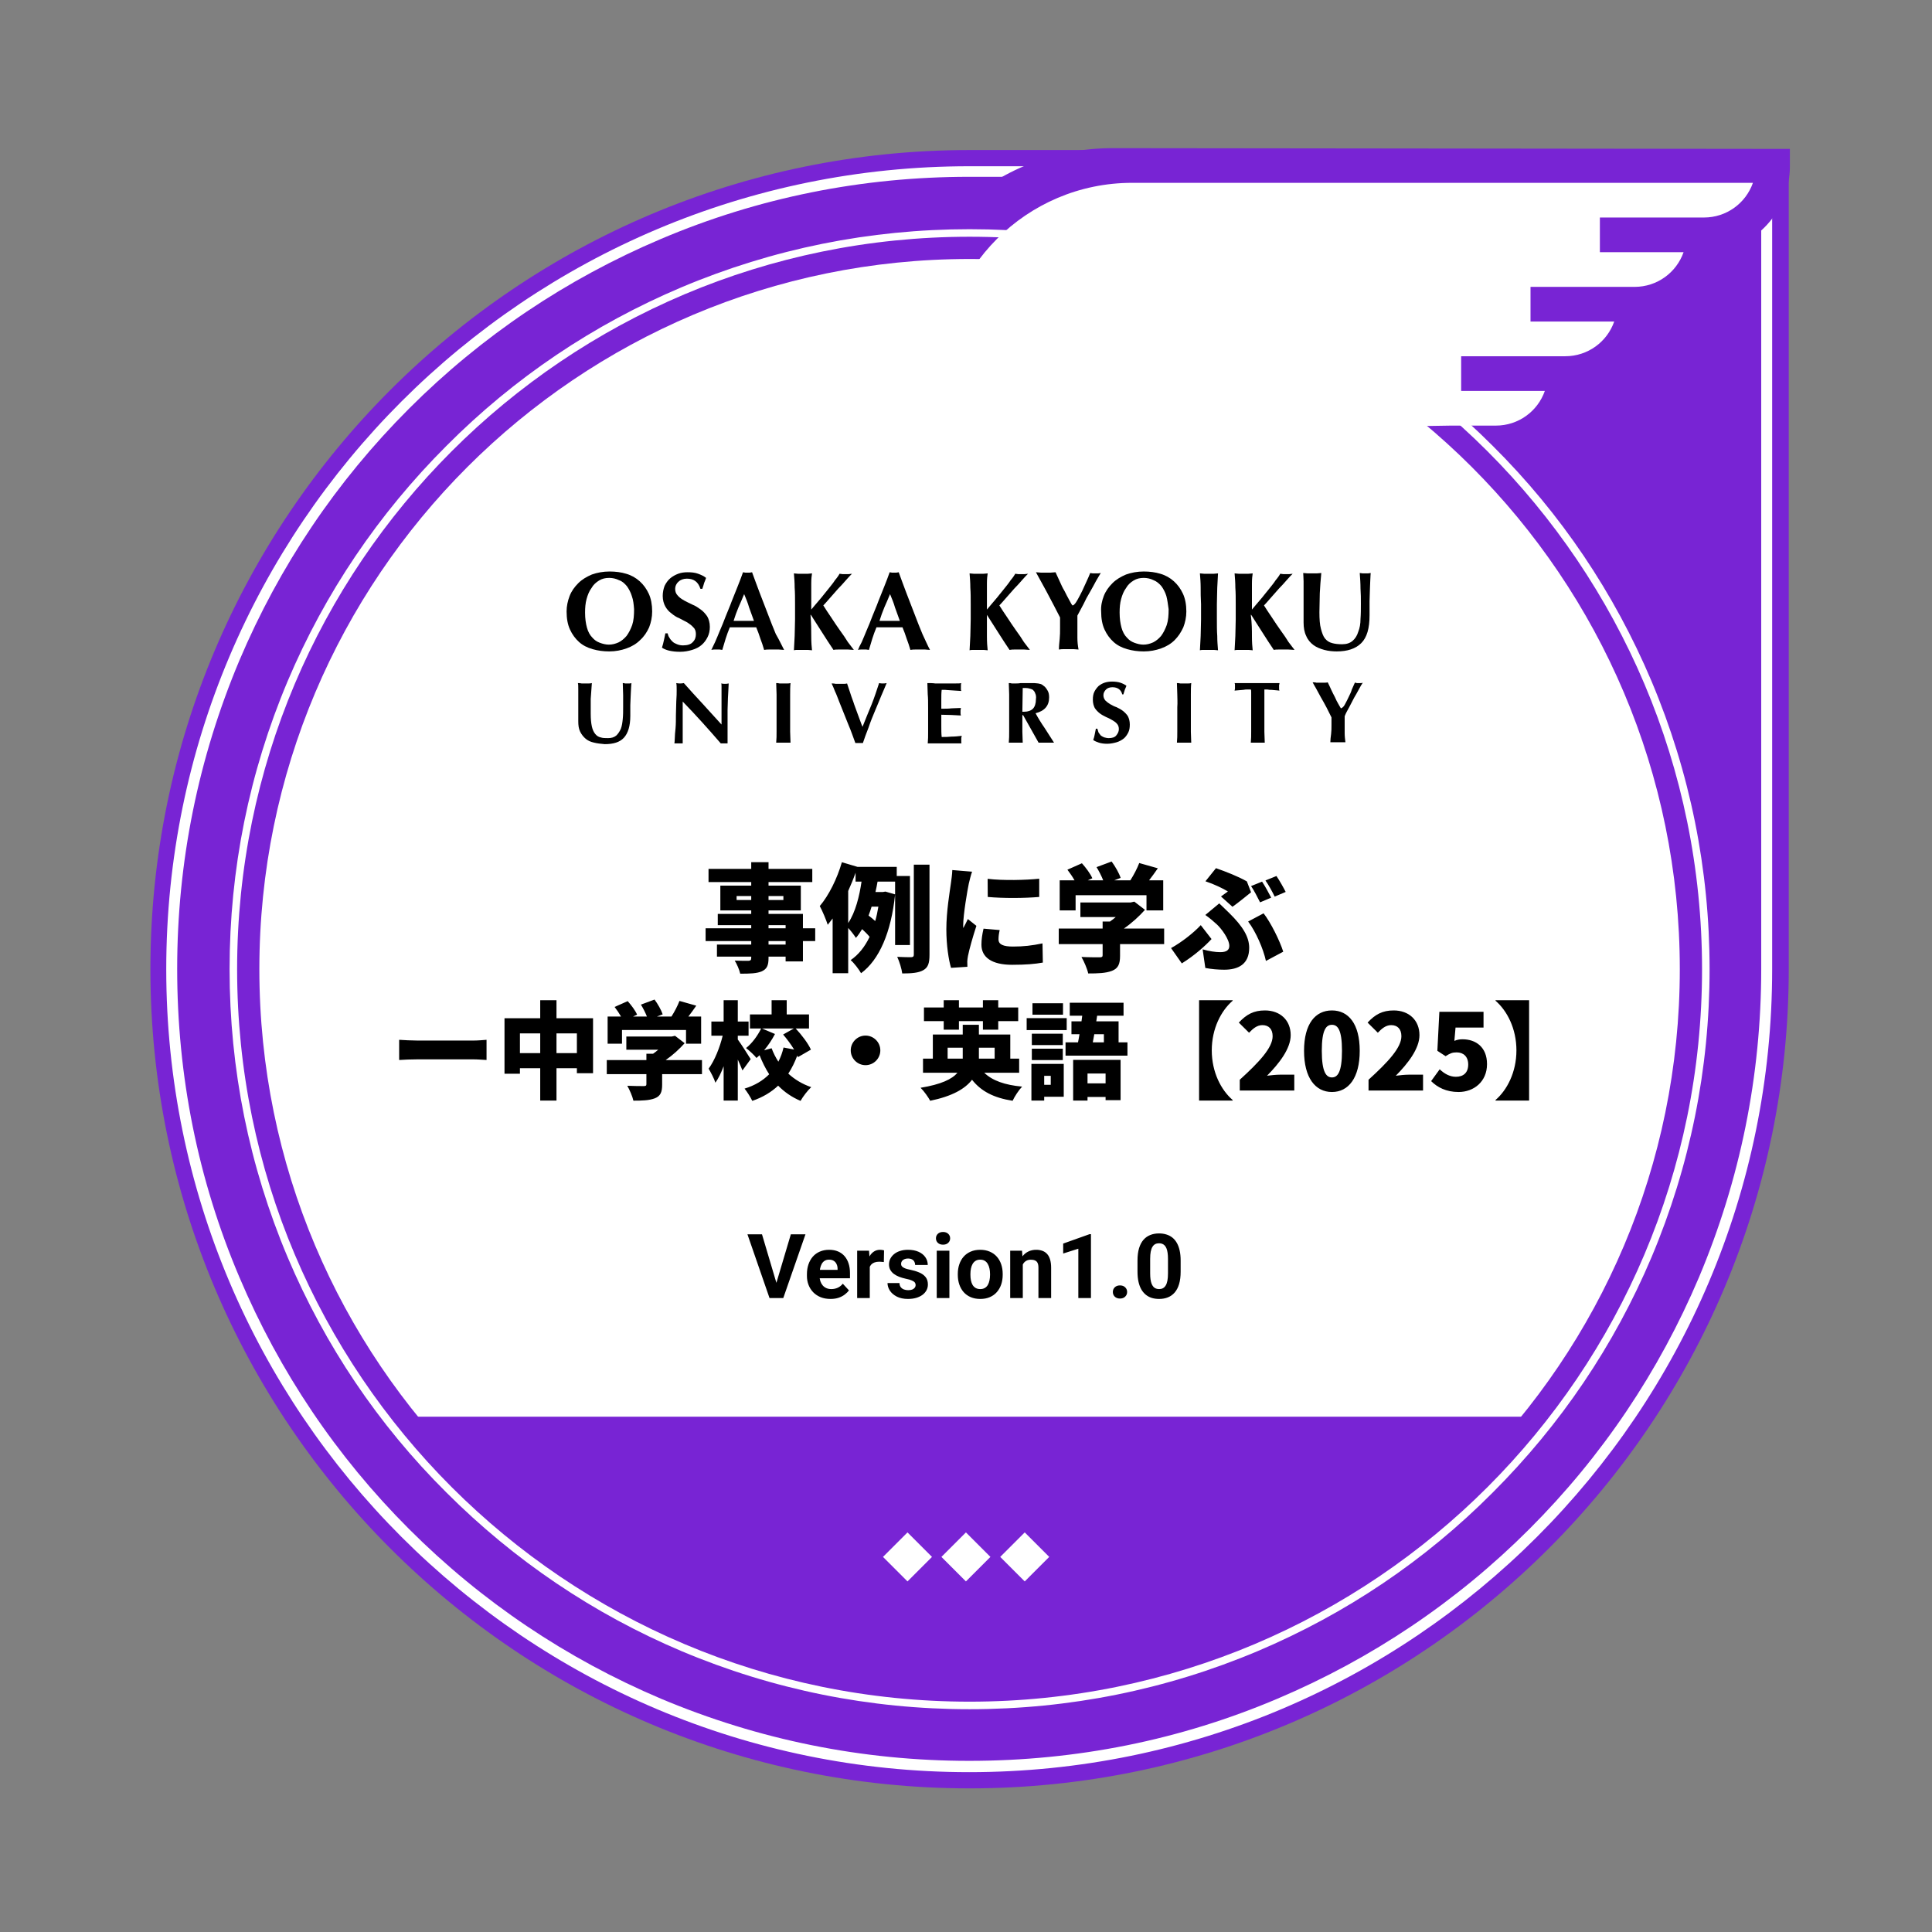 <svg width="512" height="512" viewBox="0 0 512 512" fill="none" xmlns="http://www.w3.org/2000/svg">
<rect x="0" y="0" width="512" height="512" fill="#808080" stroke="none"/>
<path d="M256.949 473.937C137.066 473.937 39.861 376.732 39.861 256.849C39.861 136.966 137.066 39.761 256.949 39.761H474.037V256.849C474.037 376.732 376.832 473.937 256.949 473.937Z" fill="#7824D4"/>
<path d="M466.744 46.954V256.749C466.744 285.122 461.15 312.595 450.26 338.469C439.671 363.445 424.585 385.923 405.304 405.204C386.023 424.485 363.545 439.571 338.569 450.16C312.695 461.15 285.221 466.644 256.849 466.644C228.477 466.644 201.004 461.05 175.129 450.16C150.153 439.571 127.675 424.485 108.394 405.204C89.113 385.923 74.028 363.445 63.438 338.469C52.449 312.595 46.954 285.122 46.954 256.749C46.954 228.377 52.549 200.904 63.438 175.029C74.028 150.053 89.113 127.575 108.394 108.294C127.675 89.013 150.153 73.928 175.129 63.338C201.004 52.349 228.477 46.854 256.849 46.854H466.744M469.641 44.057H256.849C139.364 44.057 44.057 139.364 44.057 256.849C44.057 374.334 139.364 469.641 256.849 469.641C374.334 469.641 469.641 374.334 469.641 256.849V44.057Z" fill="white"/>
<path d="M294.812 39.262C261.744 39.262 234.971 66.035 234.971 99.103V140.563H365.843C365.843 130.373 374.135 122.181 384.225 122.181H396.213C407.502 122.181 416.893 114.089 418.791 103.399C428.082 101.701 435.475 94.308 437.173 85.017C446.464 83.319 453.857 75.926 455.555 66.635C466.245 64.637 474.337 55.246 474.337 44.057V39.462L294.812 39.262Z" fill="#7824D4"/>
<path d="M451.559 57.644H423.986V66.835H446.164C444.266 72.23 439.171 76.026 433.177 76.026H405.604V85.217H427.782C425.884 90.612 420.789 94.408 414.795 94.408H387.222V103.599H409.4C407.502 108.994 402.407 112.79 396.413 112.79H384.425C377.331 112.79 254.252 115.487 249.356 119.883V99.103C249.356 71.231 272.034 48.453 300.007 48.453H464.546C462.648 53.847 457.553 57.644 451.559 57.644Z" fill="white"/>
<path d="M256.949 445.065C360.898 445.065 445.165 360.798 445.165 256.849C445.165 152.9 360.898 68.633 256.949 68.633C153 68.633 68.733 152.9 68.733 256.849C68.733 360.798 153 445.065 256.949 445.065Z" fill="white"/>
<path d="M256.949 62.739C364.144 62.739 451.06 149.654 451.06 256.849C451.06 364.044 364.144 450.96 256.949 450.96C149.754 450.96 62.839 364.044 62.839 256.849C62.839 149.654 149.754 62.739 256.949 62.739ZM256.949 60.741C230.475 60.741 204.8 65.936 180.624 76.126C157.246 86.016 136.267 100.102 118.284 118.185C100.302 136.167 86.116 157.147 76.226 180.524C66.035 204.7 60.841 230.375 60.841 256.849C60.841 283.323 66.035 308.998 76.226 333.175C86.116 356.552 100.202 377.531 118.284 395.514C136.267 413.496 157.246 427.682 180.624 437.573C204.8 447.763 230.475 452.958 256.949 452.958C283.423 452.958 309.098 447.763 333.275 437.573C356.652 427.682 377.631 413.596 395.614 395.514C413.596 377.531 427.782 356.552 437.673 333.175C447.863 308.998 453.058 283.323 453.058 256.849C453.058 230.375 447.863 204.7 437.673 180.524C427.782 157.147 413.696 136.167 395.614 118.185C377.631 100.202 356.652 86.016 333.275 76.126C309.098 65.936 283.423 60.741 256.949 60.741Z" fill="white"/>
<path d="M109.793 375.433C143.66 419.59 197.008 447.963 256.949 447.963C316.891 447.963 370.238 419.49 404.105 375.433H109.793Z" fill="#7824D4"/>
<path d="M356.552 186.418C356.852 185.819 357.151 185.319 357.451 184.62C357.751 184.02 358.05 183.421 358.25 182.722C358.55 182.122 358.75 181.523 359.049 180.923C359.249 180.923 359.349 180.923 359.549 181.023C359.749 181.023 359.948 181.023 360.048 181.023C360.248 181.023 360.448 181.023 360.548 181.023C360.748 181.023 360.948 181.023 361.147 180.923C360.848 181.323 360.548 181.922 360.148 182.622C359.749 183.321 359.349 184.12 358.85 184.919C358.45 185.719 357.95 186.618 357.551 187.417C357.051 188.316 356.652 189.015 356.352 189.815C356.352 190.214 356.352 190.514 356.352 190.914C356.352 191.313 356.352 191.713 356.352 192.012C356.352 192.812 356.352 193.611 356.352 194.31C356.352 195.109 356.452 195.909 356.552 196.708C356.252 196.708 355.952 196.708 355.553 196.708C355.253 196.708 354.953 196.708 354.554 196.708C354.154 196.708 353.954 196.708 353.555 196.708C353.255 196.708 352.855 196.708 352.556 196.708C352.556 196.009 352.656 195.309 352.756 194.51C352.855 193.711 352.855 193.012 352.855 192.312C352.855 191.913 352.855 191.613 352.855 191.213C352.855 190.814 352.855 190.514 352.855 190.114C352.456 189.315 352.056 188.516 351.557 187.517C351.057 186.618 350.558 185.619 350.058 184.82C349.559 183.92 349.159 183.121 348.759 182.422C348.36 181.723 348.06 181.223 347.86 180.823C348.26 180.823 348.56 180.823 348.859 180.923C349.159 180.923 349.559 180.923 349.858 180.923C350.258 180.923 350.558 180.923 350.857 180.923C351.157 180.923 351.557 180.923 351.856 180.823C352.156 181.423 352.456 182.022 352.756 182.722C353.055 183.421 353.455 184.12 353.755 184.72C354.054 185.419 354.354 186.018 354.654 186.518C354.953 187.017 355.153 187.417 355.353 187.717C355.952 187.517 356.252 187.017 356.552 186.418Z" fill="black"/>
<path d="M331.576 183.521C331.576 183.121 331.576 182.921 331.476 182.722C331.276 182.722 330.977 182.722 330.577 182.722C330.277 182.722 329.878 182.722 329.478 182.821C329.079 182.821 328.679 182.921 328.279 182.921C327.88 182.921 327.48 183.021 327.18 183.021C327.18 182.821 327.28 182.722 327.28 182.522C327.28 182.322 327.28 182.222 327.28 182.022C327.28 181.822 327.28 181.723 327.28 181.523C327.28 181.323 327.28 181.223 327.18 181.023C327.68 181.023 328.179 181.023 328.579 181.023C328.979 181.023 329.478 181.023 329.878 181.023C330.277 181.023 330.777 181.023 331.276 181.023C331.776 181.023 332.375 181.023 333.175 181.023C333.874 181.023 334.473 181.023 335.073 181.023C335.572 181.023 336.072 181.023 336.471 181.023C336.871 181.023 337.371 181.023 337.77 181.023C338.17 181.023 338.669 181.023 339.069 181.023C339.069 181.223 339.069 181.323 338.969 181.523C338.969 181.723 338.969 181.822 338.969 182.022C338.969 182.222 338.969 182.322 338.969 182.522C338.969 182.722 338.969 182.821 339.069 183.021C338.769 183.021 338.469 182.921 338.07 182.921C337.67 182.921 337.271 182.821 336.971 182.821C336.571 182.821 336.272 182.821 335.872 182.722C335.572 182.722 335.273 182.722 335.073 182.722C335.073 182.821 335.073 182.921 335.073 183.021C335.073 183.121 335.073 183.321 335.073 183.521C335.073 184.72 335.073 184.72 335.073 184.72C335.073 190.514 335.073 190.514 335.073 190.514C335.073 191.813 335.073 192.912 335.073 193.911C335.073 194.91 335.173 195.909 335.173 196.808C334.873 196.808 334.673 196.808 334.373 196.808C334.074 196.808 333.674 196.808 333.374 196.808C333.075 196.808 332.675 196.808 332.375 196.808C332.076 196.808 331.776 196.808 331.476 196.808C331.576 195.809 331.576 194.91 331.576 193.911C331.576 192.912 331.576 191.813 331.576 190.514C331.576 184.72 331.576 184.72 331.576 184.72C331.576 184.32 331.576 183.92 331.576 183.521Z" fill="black"/>
<path d="M311.995 184.02C311.995 183.021 311.895 182.022 311.895 181.023C312.195 181.023 312.395 181.023 312.795 181.123C313.094 181.123 313.394 181.123 313.794 181.123C314.193 181.123 314.493 181.123 314.793 181.123C315.092 181.123 315.392 181.123 315.692 181.023C315.592 182.022 315.592 183.021 315.592 184.02C315.592 185.019 315.592 186.118 315.592 187.417C315.592 190.514 315.592 190.514 315.592 190.514C315.592 191.813 315.592 192.912 315.592 193.911C315.592 194.91 315.692 195.909 315.692 196.808C315.392 196.808 315.192 196.808 314.793 196.808C314.493 196.808 314.093 196.808 313.794 196.808C313.494 196.808 313.094 196.808 312.795 196.808C312.495 196.808 312.195 196.808 311.895 196.808C311.995 195.809 311.995 194.91 311.995 193.911C311.995 192.912 311.995 191.813 311.995 190.514C311.995 187.417 311.995 187.417 311.995 187.417C312.095 186.118 311.995 185.019 311.995 184.02Z" fill="black"/>
<path d="M294.812 182.122C294.113 182.122 293.513 182.322 293.114 182.722C292.714 183.121 292.414 183.621 292.414 184.22C292.414 184.82 292.614 185.219 292.914 185.619C293.314 186.018 293.713 186.318 294.213 186.618C294.712 186.917 295.312 187.217 295.911 187.417C296.51 187.717 297.11 188.016 297.609 188.416C298.109 188.816 298.608 189.315 298.908 189.815C299.208 190.414 299.408 191.113 299.408 192.012C299.408 192.812 299.308 193.511 299.008 194.11C298.708 194.71 298.309 195.309 297.809 195.709C297.31 196.108 296.61 196.508 295.911 196.708C295.212 196.908 294.313 197.108 293.413 197.108C292.614 197.108 291.815 197.008 291.216 196.808C290.616 196.608 290.117 196.408 289.717 196.108C289.917 195.609 290.017 195.109 290.117 194.61C290.217 194.11 290.317 193.711 290.416 193.111C290.816 193.111 290.816 193.111 290.816 193.111C290.916 193.411 291.016 193.811 291.116 194.11C291.316 194.41 291.515 194.61 291.715 194.91C292.015 195.109 292.315 195.309 292.614 195.409C293.014 195.509 293.413 195.609 293.813 195.609C294.712 195.609 295.412 195.409 295.811 194.91C296.211 194.41 296.51 193.911 296.51 193.211C296.51 192.612 296.311 192.112 296.011 191.813C295.711 191.413 295.212 191.113 294.712 190.814C294.213 190.514 293.613 190.214 293.114 190.014C292.514 189.715 291.915 189.415 291.415 189.015C290.916 188.616 290.516 188.216 290.117 187.617C289.817 187.017 289.617 186.318 289.617 185.419C289.617 184.62 289.717 183.92 290.017 183.321C290.316 182.722 290.716 182.222 291.116 181.822C291.615 181.423 292.115 181.123 292.714 180.923C293.314 180.724 294.013 180.624 294.712 180.624C295.511 180.624 296.311 180.724 296.91 180.923C297.509 181.123 298.109 181.423 298.508 181.723C298.409 182.122 298.209 182.422 298.109 182.722C298.009 183.021 297.909 183.421 297.709 184.02C297.41 184.02 297.41 184.02 297.41 184.02C297.11 182.821 296.211 182.122 294.812 182.122Z" fill="black"/>
<path d="M270.935 189.615C270.935 190.514 270.935 190.514 270.935 190.514C270.935 191.813 270.935 192.912 270.935 193.911C270.935 194.91 271.035 195.909 271.035 196.808C270.736 196.808 270.536 196.808 270.136 196.808C269.836 196.808 269.537 196.808 269.137 196.808C268.738 196.808 268.438 196.808 268.138 196.808C267.838 196.808 267.539 196.808 267.339 196.808C267.439 195.809 267.439 194.91 267.439 193.911C267.439 192.912 267.439 191.813 267.439 190.514C267.439 187.417 267.439 187.417 267.439 187.417C267.439 186.118 267.439 185.019 267.439 184.02C267.439 183.021 267.339 182.022 267.339 181.023C267.639 181.023 267.838 181.023 268.138 181.123C268.438 181.123 268.837 181.123 269.137 181.123C269.537 181.123 270.036 181.123 270.536 181.023C271.035 181.023 271.735 181.023 272.534 181.023C273.133 181.023 273.633 181.023 274.032 181.023C274.432 181.023 274.832 181.123 275.131 181.123C275.431 181.223 275.731 181.223 275.931 181.323C276.13 181.423 276.33 181.523 276.53 181.723C277.029 182.022 277.329 182.522 277.629 183.021C277.929 183.521 278.028 184.12 278.028 184.82C278.028 185.918 277.729 186.818 277.129 187.517C276.53 188.216 275.631 188.716 274.432 189.015C275.131 190.314 275.931 191.613 276.83 192.912C277.629 194.21 278.528 195.509 279.327 196.808C278.928 196.808 278.628 196.808 278.328 196.808C278.028 196.808 277.629 196.808 277.329 196.808C276.93 196.808 276.63 196.808 276.23 196.808C275.931 196.808 275.531 196.808 275.231 196.808C271.135 189.515 271.135 189.515 271.135 189.515H270.935V189.615ZM274.332 183.721C274.232 183.321 273.932 183.021 273.733 182.821C273.433 182.622 273.033 182.522 272.634 182.422C272.234 182.322 271.635 182.322 271.035 182.322C271.035 184.42 270.935 186.518 270.935 188.616C271.035 188.616 271.135 188.616 271.235 188.616C271.335 188.616 271.435 188.616 271.435 188.616C272.434 188.616 273.233 188.316 273.733 187.817C274.232 187.317 274.532 186.418 274.532 185.319C274.632 184.62 274.532 184.12 274.332 183.721Z" fill="black"/>
<path d="M245.86 184.02C245.86 183.021 245.76 182.022 245.76 181.023C246.459 181.023 247.159 181.023 247.858 181.123C248.557 181.123 249.257 181.123 249.956 181.123C251.055 181.123 252.054 181.123 252.953 181.123C253.852 181.123 254.452 181.123 254.751 181.023C254.651 181.223 254.651 181.623 254.651 182.022C254.651 182.222 254.651 182.422 254.651 182.622C254.651 182.722 254.651 182.921 254.751 183.121C254.352 183.121 253.852 183.021 253.253 183.021C252.753 183.021 252.254 182.921 251.754 182.921C251.255 182.921 250.755 182.821 250.455 182.821C250.056 182.821 249.756 182.821 249.556 182.821C249.456 183.621 249.456 184.52 249.456 185.319C249.456 186.118 249.456 187.017 249.456 187.817C250.455 187.817 251.355 187.817 252.154 187.717C252.953 187.717 253.752 187.617 254.651 187.617C254.651 187.916 254.551 188.116 254.551 188.216C254.551 188.316 254.551 188.516 254.551 188.616C254.551 188.716 254.551 188.916 254.551 189.015C254.551 189.115 254.551 189.315 254.651 189.615C252.953 189.515 251.155 189.415 249.456 189.415C249.456 189.915 249.456 190.414 249.456 190.914C249.456 191.413 249.456 191.913 249.456 192.412C249.456 193.411 249.456 194.41 249.556 195.309C250.455 195.309 251.255 195.309 252.154 195.209C253.053 195.209 253.952 195.109 254.851 195.01C254.851 195.209 254.851 195.309 254.751 195.509C254.751 195.609 254.751 195.809 254.751 196.108C254.751 196.308 254.751 196.508 254.751 196.708C254.751 196.808 254.751 197.008 254.851 197.008C254.452 197.008 253.952 197.008 253.353 197.008C252.753 197.008 251.954 197.008 250.855 197.008C249.956 197.008 249.157 197.008 248.557 197.008C247.958 197.008 247.558 197.008 247.159 197.008C246.859 197.008 246.559 197.008 246.359 197.008C246.16 197.008 246.06 197.008 245.86 197.008C245.96 196.009 245.96 195.109 245.96 194.11C245.96 193.111 245.96 192.012 245.96 190.714C245.96 187.617 245.96 187.617 245.96 187.617C245.96 186.118 245.96 185.019 245.86 184.02Z" fill="black"/>
<path d="M230.974 186.718C231.774 184.72 232.373 182.821 232.972 181.023C233.372 181.123 233.672 181.123 233.972 181.123C234.271 181.123 234.571 181.123 234.971 181.023C234.571 181.922 234.171 183.021 233.572 184.32C233.072 185.619 232.473 186.917 231.874 188.416C231.274 189.815 230.675 191.313 230.175 192.812C229.576 194.31 229.076 195.709 228.677 196.908C228.377 196.908 228.077 196.908 227.678 196.908C227.278 196.908 226.978 196.908 226.679 196.908C226.479 196.308 226.179 195.509 225.879 194.71C225.58 193.811 225.18 192.912 224.78 191.913C224.381 190.914 223.981 189.915 223.582 188.916C223.182 187.917 222.782 186.917 222.383 185.918C221.983 184.919 221.684 184.02 221.284 183.221C220.984 182.422 220.685 181.723 220.385 181.123C220.784 181.123 221.084 181.123 221.484 181.223C221.783 181.223 222.183 181.223 222.483 181.223C222.782 181.223 223.182 181.223 223.482 181.223C223.781 181.223 224.181 181.223 224.481 181.123C224.78 182.022 225.08 182.921 225.38 183.82C225.68 184.82 226.079 185.719 226.379 186.718C226.779 187.717 227.078 188.716 227.478 189.715C227.877 190.714 228.177 191.713 228.577 192.612C229.376 190.614 230.175 188.616 230.974 186.718Z" fill="black"/>
<path d="M205.799 184.02C205.799 183.021 205.699 182.022 205.699 181.023C205.999 181.023 206.199 181.023 206.598 181.123C206.898 181.123 207.198 181.123 207.597 181.123C207.997 181.123 208.297 181.123 208.596 181.123C208.896 181.123 209.196 181.123 209.495 181.023C209.396 182.022 209.396 183.021 209.396 184.02C209.396 185.019 209.396 186.118 209.396 187.417C209.396 190.514 209.396 190.514 209.396 190.514C209.396 191.813 209.396 192.912 209.396 193.911C209.396 194.91 209.495 195.909 209.495 196.808C209.196 196.808 208.996 196.808 208.596 196.808C208.197 196.808 207.997 196.808 207.597 196.808C207.198 196.808 206.898 196.808 206.598 196.808C206.299 196.808 205.999 196.808 205.699 196.808C205.799 195.809 205.799 194.91 205.799 193.911C205.799 192.912 205.799 191.813 205.799 190.514C205.799 187.417 205.799 187.417 205.799 187.417C205.799 186.118 205.799 185.019 205.799 184.02Z" fill="black"/>
<path d="M179.325 182.921C179.325 182.222 179.325 181.523 179.225 181.023C179.625 181.123 180.024 181.123 180.224 181.123C180.424 181.123 180.823 181.123 181.223 181.023C182.921 182.921 184.52 184.72 186.218 186.518C187.817 188.316 189.515 190.114 191.213 192.012C191.213 190.014 191.213 190.014 191.213 190.014C191.213 187.817 191.213 187.817 191.213 187.817C191.213 187.017 191.213 186.318 191.213 185.619C191.213 184.919 191.213 184.22 191.213 183.621C191.213 183.021 191.213 182.522 191.213 182.022C191.213 181.523 191.213 181.223 191.113 181.123C191.513 181.223 191.913 181.223 192.112 181.223C192.412 181.223 192.712 181.223 193.111 181.123C193.012 182.522 193.012 183.821 192.912 184.919C192.912 186.018 192.812 187.117 192.812 188.116C192.812 189.115 192.812 190.114 192.812 191.113C192.812 192.112 192.812 193.111 192.812 194.21C192.812 197.008 192.812 197.008 192.812 197.008C192.512 197.008 192.212 197.008 191.913 197.008C191.613 197.008 191.313 197.008 191.013 197.008C187.817 193.311 184.52 189.615 180.923 185.918C180.923 186.418 180.923 186.818 180.923 187.217C180.923 187.617 180.923 188.116 180.923 188.616C180.923 191.313 180.923 191.313 180.923 191.313C180.923 192.212 180.923 193.012 180.923 193.611C180.923 194.21 180.923 194.81 180.923 195.209C180.923 195.709 180.923 196.009 180.923 196.308C180.923 196.608 180.923 196.808 180.923 197.008C180.724 197.008 180.524 197.008 180.324 197.008C180.124 197.008 179.924 197.008 179.824 197.008C179.525 197.008 179.125 197.008 178.725 197.008C178.725 196.908 178.825 196.408 178.825 195.709C178.825 195.01 178.925 194.011 179.025 193.012C179.125 191.913 179.125 190.714 179.125 189.515C179.125 188.216 179.225 187.017 179.225 185.819C179.325 184.52 179.325 183.621 179.325 182.921Z" fill="black"/>
<path d="M157.446 196.808C156.547 196.608 155.848 196.308 155.248 195.809C154.649 195.309 154.149 194.71 153.75 193.911C153.35 193.111 153.25 192.212 153.25 191.113C153.25 190.514 153.25 189.915 153.25 189.515C153.25 189.015 153.25 188.616 153.25 188.116C153.25 187.717 153.25 187.317 153.25 186.917C153.25 186.518 153.25 186.118 153.25 185.719C153.25 184.52 153.25 183.421 153.25 182.722C153.25 181.922 153.25 181.423 153.15 181.023C153.45 181.023 153.75 181.023 154.149 181.123C154.449 181.123 154.749 181.123 155.049 181.123C155.348 181.123 155.648 181.123 155.948 181.123C156.247 181.123 156.547 181.123 156.847 181.023C156.747 182.522 156.647 183.92 156.547 185.219C156.547 186.518 156.547 187.817 156.547 189.115C156.547 190.514 156.647 191.613 156.847 192.512C157.047 193.411 157.346 194.011 157.746 194.51C158.146 195.01 158.645 195.309 159.145 195.409C159.744 195.609 160.343 195.609 161.143 195.609C162.042 195.609 162.741 195.409 163.34 194.91C163.84 194.41 164.24 193.811 164.539 193.111C164.839 192.312 164.939 191.513 165.039 190.514C165.139 189.515 165.139 188.516 165.139 187.417C165.139 186.318 165.139 185.319 165.139 184.22C165.139 183.121 165.039 182.122 165.039 181.023C165.239 181.023 165.438 181.023 165.638 181.123C165.838 181.123 166.038 181.123 166.138 181.123C166.338 181.123 166.537 181.123 166.737 181.123C166.937 181.123 167.137 181.123 167.337 181.023C167.337 181.323 167.237 181.822 167.237 182.422C167.237 183.021 167.137 183.621 167.137 184.42C167.137 185.219 167.037 186.018 167.037 186.917C167.037 187.817 167.037 188.716 167.037 189.715C167.037 192.412 166.437 194.31 165.339 195.509C164.24 196.708 162.541 197.207 160.244 197.207C159.145 197.108 158.245 197.008 157.446 196.808Z" fill="black"/>
<path d="M350.957 172.232C349.858 171.932 348.859 171.532 348.06 170.933C347.261 170.334 346.562 169.534 346.162 168.535C345.662 167.536 345.463 166.338 345.463 164.939C345.463 164.14 345.463 163.44 345.463 162.841C345.463 162.242 345.463 161.642 345.463 161.143C345.463 160.643 345.463 160.044 345.463 159.544C345.463 159.045 345.463 158.545 345.463 157.946C345.463 156.347 345.463 155.049 345.463 154.05C345.463 153.051 345.363 152.351 345.363 151.852C345.762 151.852 346.162 151.952 346.562 151.952C346.961 151.952 347.361 151.952 347.76 151.952C348.16 151.952 348.56 151.952 348.959 151.952C349.359 151.952 349.758 151.852 350.158 151.852C349.958 153.75 349.858 155.548 349.758 157.246C349.758 158.845 349.659 160.543 349.659 162.242C349.659 164.04 349.758 165.538 350.058 166.637C350.358 167.736 350.658 168.635 351.157 169.235C351.657 169.834 352.256 170.234 353.055 170.434C353.755 170.633 354.654 170.733 355.653 170.733C356.852 170.733 357.751 170.434 358.45 169.834C359.149 169.235 359.649 168.436 359.948 167.436C360.348 166.437 360.548 165.339 360.548 164.04C360.648 162.741 360.648 161.442 360.648 160.044C360.648 158.645 360.648 157.346 360.548 155.948C360.548 154.549 360.448 153.25 360.348 151.852C360.648 151.852 360.848 151.952 361.147 151.952C361.447 151.952 361.647 151.952 361.847 151.952C362.146 151.952 362.346 151.952 362.546 151.952C362.746 151.952 363.045 151.852 363.245 151.852C363.245 152.251 363.145 152.851 363.145 153.65C363.145 154.349 363.045 155.248 363.045 156.148C363.045 157.147 362.946 158.146 362.946 159.344C362.946 160.543 362.946 161.742 362.946 163.041C362.946 166.537 362.246 168.935 360.748 170.434C359.249 171.932 357.051 172.631 354.254 172.631C353.255 172.631 352.056 172.531 350.957 172.232Z" fill="black"/>
<path d="M331.776 168.635C331.776 170.234 331.876 171.433 331.976 172.332C331.676 172.332 331.276 172.232 330.877 172.232C330.477 172.232 330.078 172.232 329.578 172.232C329.079 172.232 328.679 172.232 328.279 172.232C327.88 172.232 327.48 172.232 327.18 172.332C327.28 171.133 327.28 169.834 327.38 168.535C327.38 167.237 327.48 165.838 327.48 164.14C327.48 160.144 327.48 160.144 327.48 160.144C327.48 158.545 327.48 157.047 327.38 155.748C327.38 154.449 327.28 153.15 327.18 151.952C327.48 151.952 327.88 152.052 328.279 152.052C328.679 152.052 329.079 152.052 329.578 152.052C330.078 152.052 330.477 152.052 330.877 152.052C331.276 152.052 331.676 151.952 331.976 151.952C331.876 152.551 331.776 153.45 331.776 154.649C331.776 155.848 331.776 157.147 331.776 158.645C331.776 161.542 331.776 161.542 331.776 161.542C332.475 160.743 333.175 159.844 333.974 158.945C334.773 158.046 335.472 157.047 336.172 156.247C336.871 155.348 337.57 154.549 338.07 153.75C338.669 153.051 339.069 152.451 339.269 152.052C339.568 152.052 339.868 152.151 340.068 152.151C340.368 152.151 340.667 152.151 340.867 152.151C341.067 152.151 341.367 152.151 341.666 152.151C341.966 152.151 342.266 152.052 342.565 152.052C342.266 152.351 341.666 152.951 341.067 153.65C340.368 154.449 339.668 155.248 338.869 156.048C338.07 156.947 337.371 157.746 336.671 158.545C335.972 159.344 335.372 160.044 334.973 160.443C335.572 161.442 336.272 162.441 337.071 163.64C337.87 164.839 338.569 165.938 339.369 167.037C340.168 168.136 340.867 169.135 341.467 170.134C342.166 171.033 342.665 171.732 343.065 172.232C342.466 172.232 341.966 172.132 341.467 172.132C340.967 172.132 340.567 172.132 340.168 172.132C339.768 172.132 339.269 172.132 338.869 172.132C338.469 172.132 337.97 172.132 337.57 172.232C336.571 170.733 335.572 169.235 334.573 167.636C333.574 166.038 332.575 164.539 331.576 162.941C331.476 162.941 331.476 162.941 331.476 162.941C331.776 165.239 331.776 167.037 331.776 168.635Z" fill="black"/>
<path d="M318.189 155.748C318.189 154.449 318.089 153.15 317.989 151.952C318.389 151.952 318.689 152.052 319.088 152.052C319.488 152.052 319.888 152.052 320.387 152.052C320.887 152.052 321.286 152.052 321.686 152.052C322.085 152.052 322.485 151.952 322.785 151.952C322.685 153.25 322.685 154.549 322.585 155.748C322.585 157.047 322.485 158.445 322.485 160.144C322.485 164.14 322.485 164.14 322.485 164.14C322.485 165.738 322.485 167.237 322.585 168.535C322.585 169.834 322.685 171.033 322.785 172.332C322.485 172.332 322.085 172.232 321.686 172.232C321.286 172.232 320.887 172.232 320.387 172.232C319.888 172.232 319.388 172.232 319.088 172.232C318.689 172.232 318.289 172.232 317.989 172.332C318.089 171.133 318.089 169.834 318.189 168.535C318.189 167.237 318.289 165.838 318.289 164.14C318.289 160.144 318.289 160.144 318.289 160.144C318.189 158.445 318.189 156.947 318.189 155.748Z" fill="black"/>
<path d="M292.514 157.946C293.014 156.647 293.813 155.548 294.812 154.549C295.811 153.55 297.01 152.851 298.409 152.251C299.807 151.752 301.406 151.452 303.104 151.452C304.702 151.452 306.201 151.652 307.5 152.052C308.898 152.451 310.097 153.15 311.096 154.05C312.095 154.949 312.894 156.048 313.494 157.346C314.093 158.645 314.393 160.244 314.393 162.042C314.393 163.54 314.093 164.939 313.594 166.238C312.994 167.536 312.295 168.635 311.296 169.634C310.297 170.633 309.098 171.333 307.699 171.832C306.301 172.332 304.802 172.631 303.104 172.631C301.506 172.631 300.107 172.432 298.708 172.032C297.31 171.632 296.111 171.033 295.112 170.134C294.113 169.235 293.314 168.136 292.714 166.837C292.115 165.538 291.815 163.94 291.815 162.042C291.715 160.643 292.015 159.244 292.514 157.946ZM309.098 157.946C308.798 156.947 308.299 156.048 307.799 155.348C307.2 154.649 306.501 154.05 305.701 153.75C304.902 153.35 304.003 153.15 303.104 153.15C302.105 153.15 301.206 153.35 300.407 153.85C299.607 154.349 298.908 154.949 298.409 155.848C297.809 156.647 297.41 157.646 297.11 158.745C296.81 159.844 296.71 161.043 296.71 162.341C296.71 163.94 296.91 165.239 297.21 166.338C297.509 167.436 298.009 168.336 298.608 168.935C299.208 169.634 299.807 170.034 300.606 170.334C301.406 170.633 302.205 170.833 303.004 170.833C303.903 170.833 304.702 170.633 305.602 170.234C306.401 169.834 307.1 169.235 307.699 168.535C308.299 167.736 308.798 166.737 309.198 165.638C309.598 164.439 309.698 163.041 309.698 161.442C309.498 160.144 309.398 159.045 309.098 157.946Z" fill="black"/>
<path d="M285.621 158.845C286.021 158.146 286.42 157.346 286.82 156.547C287.22 155.748 287.519 154.949 287.919 154.149C288.318 153.35 288.618 152.551 288.918 151.852C289.118 151.852 289.317 151.952 289.617 151.952C289.817 151.952 290.117 151.952 290.316 151.952C290.516 151.952 290.816 151.952 291.016 151.952C291.216 151.952 291.515 151.852 291.715 151.852C291.415 152.351 290.916 153.15 290.416 154.05C289.917 154.949 289.417 155.948 288.818 156.947C288.219 157.946 287.619 159.045 287.12 160.144C286.52 161.243 286.021 162.242 285.521 163.141C285.521 163.64 285.521 164.14 285.521 164.539C285.521 165.039 285.521 165.538 285.521 166.038C285.521 167.037 285.521 168.036 285.521 169.035C285.521 170.034 285.621 171.033 285.821 172.132C285.421 172.132 285.022 172.032 284.522 172.032C284.123 172.032 283.723 172.032 283.223 172.032C282.824 172.032 282.424 172.032 281.925 172.032C281.525 172.032 281.125 172.032 280.626 172.132C280.626 171.233 280.726 170.334 280.826 169.335C280.926 168.336 280.926 167.436 280.926 166.437C280.926 165.938 280.926 165.538 280.926 165.039C280.926 164.539 280.926 164.14 280.926 163.64C280.426 162.641 279.827 161.542 279.227 160.343C278.628 159.145 277.929 157.946 277.329 156.747C276.73 155.648 276.13 154.549 275.631 153.65C275.131 152.751 274.732 152.052 274.532 151.652C275.031 151.652 275.431 151.752 275.831 151.752C276.23 151.752 276.73 151.752 277.129 151.752C277.629 151.752 278.029 151.752 278.428 151.752C278.828 151.752 279.327 151.652 279.727 151.652C280.027 152.351 280.426 153.15 280.826 154.05C281.225 154.949 281.625 155.848 282.124 156.647C282.524 157.446 282.924 158.245 283.323 158.945C283.723 159.644 283.923 160.144 284.222 160.443C284.322 160.443 284.322 160.443 284.322 160.443C284.822 160.244 285.221 159.544 285.621 158.845Z" fill="black"/>
<path d="M261.545 168.635C261.545 170.234 261.644 171.433 261.744 172.332C261.445 172.332 261.045 172.232 260.645 172.232C260.246 172.232 259.846 172.232 259.347 172.232C258.847 172.232 258.448 172.232 258.048 172.232C257.648 172.232 257.249 172.232 256.949 172.332C257.049 171.133 257.049 169.834 257.149 168.535C257.149 167.237 257.249 165.838 257.249 164.14C257.249 160.144 257.249 160.144 257.249 160.144C257.249 158.545 257.249 157.047 257.149 155.748C257.149 154.449 257.049 153.15 256.949 151.952C257.249 151.952 257.648 152.052 258.048 152.052C258.448 152.052 258.847 152.052 259.347 152.052C259.846 152.052 260.246 152.052 260.645 152.052C261.045 152.052 261.445 151.952 261.744 151.952C261.644 152.551 261.545 153.45 261.545 154.649C261.545 155.848 261.545 157.147 261.545 158.645C261.545 161.542 261.545 161.542 261.545 161.542C262.244 160.743 262.943 159.844 263.742 158.945C264.542 158.046 265.241 157.047 265.94 156.247C266.64 155.348 267.339 154.549 267.838 153.75C268.438 153.051 268.837 152.451 269.037 152.052C269.337 152.052 269.637 152.151 269.836 152.151C270.136 152.151 270.436 152.151 270.636 152.151C270.835 152.151 271.235 152.151 271.535 152.151C271.835 152.151 272.134 152.052 272.434 152.052C272.134 152.351 271.535 152.951 270.935 153.65C270.236 154.449 269.537 155.248 268.738 156.048C267.938 156.947 267.239 157.746 266.54 158.545C265.84 159.344 265.241 160.044 264.841 160.443C265.441 161.442 266.14 162.441 266.939 163.64C267.739 164.839 268.438 165.938 269.237 167.037C270.036 168.136 270.736 169.135 271.335 170.134C272.034 171.033 272.534 171.732 272.933 172.232C272.334 172.232 271.835 172.132 271.435 172.132C270.935 172.132 270.536 172.132 270.136 172.132C269.737 172.132 269.237 172.132 268.837 172.132C268.438 172.132 268.038 172.132 267.539 172.232C266.54 170.733 265.541 169.235 264.542 167.636C263.543 166.038 262.544 164.539 261.545 162.941C261.545 165.239 261.545 167.037 261.545 168.635Z" fill="black"/>
<path d="M246.459 172.232C245.96 172.232 245.56 172.132 245.161 172.132C244.761 172.132 244.261 172.132 243.862 172.132C243.462 172.132 243.063 172.132 242.563 172.132C242.164 172.132 241.764 172.132 241.264 172.232C240.965 171.233 240.665 170.234 240.265 169.235C239.966 168.236 239.566 167.237 239.166 166.238C238.567 166.238 237.868 166.238 237.268 166.238C236.669 166.238 235.97 166.238 235.37 166.238C234.871 166.238 234.371 166.238 233.872 166.238C233.372 166.238 232.873 166.238 232.273 166.238C231.874 167.237 231.474 168.236 231.174 169.235C230.875 170.234 230.575 171.233 230.275 172.232C230.075 172.232 229.776 172.132 229.576 172.132C229.376 172.132 229.076 172.132 228.876 172.132C228.677 172.132 228.377 172.132 228.177 172.132C227.977 172.132 227.678 172.132 227.378 172.232C227.578 171.732 227.877 171.033 228.377 170.134C228.777 169.235 229.176 168.236 229.676 167.037C230.175 165.938 230.675 164.639 231.174 163.34C231.674 162.042 232.273 160.743 232.773 159.344C233.272 158.046 233.872 156.647 234.371 155.348C234.871 154.05 235.37 152.851 235.77 151.652C235.97 151.652 236.169 151.752 236.369 151.752C236.569 151.752 236.769 151.752 236.969 151.752C237.168 151.752 237.368 151.752 237.568 151.752C237.768 151.752 237.968 151.652 238.167 151.652C238.767 153.35 239.466 155.148 240.165 157.047C240.865 158.945 241.664 160.843 242.363 162.741C243.063 164.639 243.762 166.338 244.461 168.036C245.26 169.734 245.86 171.133 246.459 172.232ZM235.87 157.446C235.37 158.645 234.871 159.844 234.371 160.943C233.872 162.142 233.472 163.241 233.072 164.539C238.467 164.539 238.467 164.539 238.467 164.539C238.068 163.34 237.568 162.142 237.168 160.943C236.869 159.844 236.369 158.645 235.87 157.446Z" fill="black"/>
<path d="M214.99 168.635C214.99 170.234 215.09 171.433 215.19 172.332C214.89 172.332 214.491 172.232 214.091 172.232C213.691 172.232 213.292 172.232 212.792 172.232C212.293 172.232 211.893 172.232 211.493 172.232C211.094 172.232 210.694 172.232 210.395 172.332C210.494 171.133 210.494 169.834 210.594 168.535C210.594 167.237 210.694 165.838 210.694 164.14C210.694 160.144 210.694 160.144 210.694 160.144C210.694 158.545 210.694 157.047 210.594 155.748C210.594 154.449 210.494 153.15 210.395 151.952C210.694 151.952 211.094 152.052 211.493 152.052C211.893 152.052 212.293 152.052 212.792 152.052C213.292 152.052 213.691 152.052 214.091 152.052C214.491 152.052 214.89 151.952 215.19 151.952C215.09 152.551 214.99 153.45 214.99 154.649C214.99 155.848 214.99 157.147 214.99 158.645C214.99 161.542 214.99 161.542 214.99 161.542C215.689 160.743 216.389 159.844 217.188 158.945C217.987 158.046 218.686 157.047 219.386 156.247C220.085 155.348 220.784 154.549 221.284 153.75C221.883 153.051 222.283 152.451 222.483 152.052C222.782 152.052 223.082 152.151 223.282 152.151C223.582 152.151 223.881 152.151 224.081 152.151C224.381 152.151 224.681 152.151 224.88 152.151C225.18 152.151 225.48 152.052 225.78 152.052C225.48 152.351 224.88 152.951 224.281 153.65C223.582 154.449 222.882 155.248 222.083 156.048C221.284 156.947 220.585 157.746 219.885 158.545C219.186 159.344 218.587 160.044 218.187 160.443C218.786 161.442 219.486 162.441 220.285 163.64C221.084 164.839 221.783 165.938 222.583 167.037C223.382 168.136 224.081 169.135 224.681 170.134C225.38 171.033 225.879 171.732 226.279 172.232C225.68 172.232 225.18 172.132 224.78 172.132C224.281 172.132 223.881 172.132 223.482 172.132C223.082 172.132 222.583 172.132 222.183 172.132C221.783 172.132 221.284 172.132 220.884 172.232C219.885 170.733 218.886 169.235 217.887 167.636C216.888 166.038 215.889 164.539 214.89 162.941C214.79 162.941 214.79 162.941 214.79 162.941C214.99 165.239 214.99 167.037 214.99 168.635Z" fill="black"/>
<path d="M207.797 172.232C207.298 172.232 206.898 172.132 206.398 172.132C205.999 172.132 205.599 172.132 205.1 172.132C204.7 172.132 204.3 172.132 203.801 172.132C203.401 172.132 203.002 172.132 202.502 172.232C202.203 171.233 201.903 170.234 201.503 169.235C201.204 168.236 200.804 167.237 200.404 166.238C199.805 166.238 199.106 166.238 198.506 166.238C197.907 166.238 197.207 166.238 196.608 166.238C196.108 166.238 195.609 166.238 195.01 166.238C194.51 166.238 194.011 166.238 193.411 166.238C193.012 167.237 192.612 168.236 192.312 169.235C192.012 170.234 191.713 171.233 191.413 172.232C191.213 172.232 190.914 172.132 190.714 172.132C190.514 172.132 190.214 172.132 190.014 172.132C189.815 172.132 189.515 172.132 189.315 172.132C189.115 172.132 188.816 172.132 188.516 172.232C188.716 171.732 189.115 171.033 189.515 170.134C189.915 169.235 190.314 168.236 190.814 167.037C191.313 165.938 191.813 164.639 192.312 163.34C192.812 162.042 193.411 160.743 193.911 159.344C194.41 158.046 195.01 156.647 195.509 155.348C196.009 154.05 196.508 152.851 196.908 151.652C197.108 151.652 197.307 151.752 197.507 151.752C197.707 151.752 197.907 151.752 198.107 151.752C198.306 151.752 198.506 151.752 198.706 151.752C198.906 151.752 199.106 151.652 199.305 151.652C199.905 153.35 200.604 155.148 201.303 157.047C202.003 158.945 202.802 160.843 203.501 162.741C204.201 164.639 204.9 166.338 205.599 168.036C206.598 169.734 207.198 171.133 207.797 172.232ZM197.207 157.446C196.708 158.645 196.208 159.844 195.709 160.943C195.209 162.142 194.81 163.241 194.41 164.539C199.805 164.539 199.805 164.539 199.805 164.539C199.405 163.34 198.906 162.142 198.506 160.943C198.206 159.844 197.707 158.645 197.207 157.446Z" fill="black"/>
<path d="M182.022 153.35C181.123 153.35 180.324 153.65 179.824 154.149C179.225 154.649 178.925 155.348 178.925 156.048C178.925 156.747 179.125 157.346 179.625 157.846C180.024 158.345 180.624 158.745 181.323 159.145C182.022 159.544 182.722 159.844 183.521 160.244C184.32 160.543 185.019 161.043 185.719 161.542C186.418 162.042 186.917 162.641 187.417 163.34C187.817 164.04 188.116 164.939 188.116 166.138C188.116 167.137 187.916 168.036 187.517 168.835C187.117 169.634 186.618 170.334 185.918 170.933C185.219 171.532 184.42 171.932 183.421 172.232C182.422 172.531 181.423 172.731 180.224 172.731C179.125 172.731 178.226 172.631 177.327 172.432C176.528 172.232 175.828 171.932 175.429 171.632C175.628 170.933 175.828 170.334 175.928 169.734C176.028 169.135 176.228 168.535 176.328 167.836C176.927 167.836 176.927 167.836 176.927 167.836C177.027 168.236 177.127 168.635 177.427 169.035C177.627 169.435 177.926 169.734 178.226 170.034C178.526 170.334 178.925 170.533 179.425 170.733C179.924 170.933 180.424 171.033 181.023 171.033C182.222 171.033 183.121 170.733 183.621 170.134C184.22 169.534 184.42 168.835 184.42 168.036C184.42 167.337 184.22 166.637 183.721 166.238C183.321 165.738 182.722 165.339 182.122 164.939C181.423 164.539 180.724 164.24 180.024 163.84C179.225 163.54 178.526 163.041 177.926 162.541C177.227 162.042 176.727 161.442 176.328 160.743C175.928 160.044 175.628 159.045 175.628 157.946C175.628 156.947 175.828 156.048 176.128 155.248C176.528 154.449 177.027 153.75 177.627 153.25C178.226 152.751 178.925 152.351 179.724 152.052C180.524 151.752 181.323 151.652 182.222 151.652C183.321 151.652 184.22 151.752 185.019 152.052C185.819 152.351 186.518 152.651 187.117 153.15C186.917 153.65 186.818 154.05 186.618 154.449C186.518 154.849 186.318 155.448 186.118 156.048C185.619 156.048 185.619 156.048 185.619 156.048C185.019 154.149 183.82 153.35 182.022 153.35Z" fill="black"/>
<path d="M150.953 157.946C151.452 156.647 152.251 155.548 153.25 154.549C154.249 153.55 155.448 152.851 156.847 152.251C158.245 151.752 159.844 151.452 161.542 151.452C163.141 151.452 164.639 151.652 165.938 152.052C167.337 152.451 168.535 153.15 169.534 154.05C170.533 154.949 171.333 156.048 171.932 157.346C172.532 158.645 172.831 160.244 172.831 162.042C172.831 163.54 172.532 164.939 172.032 166.238C171.433 167.536 170.733 168.635 169.634 169.634C168.635 170.633 167.436 171.333 166.038 171.832C164.639 172.332 163.141 172.631 161.442 172.631C159.844 172.631 158.445 172.432 157.047 172.032C155.648 171.632 154.449 171.033 153.45 170.134C152.451 169.235 151.652 168.136 151.052 166.837C150.453 165.538 150.153 163.94 150.153 162.042C150.153 160.643 150.453 159.244 150.953 157.946ZM167.436 157.946C167.137 156.947 166.637 156.048 166.138 155.348C165.538 154.649 164.939 154.05 164.04 153.75C163.241 153.35 162.341 153.15 161.442 153.15C160.443 153.15 159.544 153.35 158.745 153.85C157.946 154.349 157.246 154.949 156.747 155.848C156.148 156.647 155.748 157.646 155.448 158.745C155.148 159.844 155.049 161.043 155.049 162.341C155.049 163.94 155.248 165.239 155.548 166.338C155.848 167.436 156.347 168.336 156.947 168.935C157.546 169.634 158.146 170.034 158.945 170.334C159.744 170.633 160.543 170.833 161.342 170.833C162.242 170.833 163.041 170.633 163.94 170.234C164.739 169.834 165.438 169.235 166.038 168.535C166.637 167.736 167.137 166.737 167.536 165.638C167.936 164.439 168.036 163.041 168.036 161.442C167.936 160.144 167.836 159.045 167.436 157.946Z" fill="black"/>
<path d="M205.602 340.472L209.583 327.101H213.46L207.576 344H205.022L205.602 340.472ZM201.935 327.101L205.904 340.472L206.508 344H203.931L198.081 327.101H201.935ZM220.099 344.232C219.124 344.232 218.25 344.077 217.476 343.768C216.702 343.451 216.045 343.013 215.503 342.456C214.969 341.899 214.559 341.253 214.273 340.518C213.986 339.775 213.843 338.986 213.843 338.15V337.686C213.843 336.734 213.979 335.864 214.249 335.074C214.52 334.285 214.907 333.6 215.41 333.02C215.921 332.44 216.54 331.995 217.267 331.685C217.994 331.368 218.815 331.209 219.728 331.209C220.618 331.209 221.407 331.356 222.095 331.65C222.784 331.945 223.361 332.362 223.825 332.904C224.297 333.446 224.653 334.096 224.893 334.854C225.133 335.604 225.253 336.44 225.253 337.361V338.754H215.271V336.525H221.968V336.27C221.968 335.806 221.883 335.392 221.712 335.028C221.55 334.657 221.302 334.363 220.97 334.146C220.637 333.929 220.211 333.821 219.693 333.821C219.252 333.821 218.873 333.918 218.555 334.111C218.238 334.305 217.979 334.575 217.778 334.924C217.584 335.272 217.437 335.682 217.337 336.154C217.244 336.618 217.197 337.129 217.197 337.686V338.15C217.197 338.653 217.267 339.117 217.406 339.543C217.553 339.969 217.758 340.336 218.022 340.646C218.292 340.955 218.617 341.195 218.997 341.365C219.383 341.536 219.821 341.621 220.308 341.621C220.912 341.621 221.473 341.505 221.991 341.272C222.517 341.033 222.97 340.673 223.349 340.193L224.974 341.957C224.711 342.336 224.351 342.7 223.895 343.048C223.446 343.396 222.904 343.683 222.27 343.907C221.635 344.124 220.912 344.232 220.099 344.232ZM230.499 334.181V344H227.156V331.442H230.301L230.499 334.181ZM234.283 331.36L234.224 334.459C234.062 334.436 233.865 334.417 233.633 334.401C233.408 334.378 233.203 334.366 233.017 334.366C232.545 334.366 232.135 334.428 231.787 334.552C231.447 334.668 231.16 334.842 230.928 335.074C230.704 335.307 230.534 335.589 230.417 335.922C230.309 336.254 230.247 336.634 230.232 337.059L229.559 336.85C229.559 336.038 229.64 335.291 229.802 334.61C229.965 333.922 230.201 333.322 230.51 332.811C230.828 332.3 231.214 331.906 231.671 331.627C232.128 331.349 232.65 331.209 233.238 331.209C233.424 331.209 233.613 331.225 233.807 331.256C234 331.279 234.159 331.314 234.283 331.36ZM242.651 340.53C242.651 340.29 242.581 340.073 242.442 339.88C242.303 339.686 242.044 339.508 241.664 339.346C241.293 339.175 240.755 339.021 240.051 338.881C239.417 338.742 238.825 338.568 238.275 338.359C237.734 338.142 237.262 337.883 236.859 337.582C236.465 337.28 236.155 336.924 235.931 336.514C235.706 336.096 235.594 335.62 235.594 335.086C235.594 334.56 235.706 334.065 235.931 333.6C236.163 333.136 236.492 332.726 236.917 332.37C237.351 332.006 237.877 331.724 238.496 331.523C239.123 331.314 239.827 331.209 240.608 331.209C241.699 331.209 242.635 331.384 243.417 331.732C244.206 332.08 244.81 332.56 245.228 333.171C245.653 333.775 245.866 334.463 245.866 335.237H242.523C242.523 334.912 242.454 334.622 242.314 334.366C242.183 334.103 241.974 333.898 241.688 333.751C241.409 333.597 241.045 333.519 240.597 333.519C240.225 333.519 239.904 333.585 239.633 333.716C239.362 333.84 239.153 334.011 239.006 334.227C238.867 334.436 238.798 334.668 238.798 334.924C238.798 335.117 238.836 335.291 238.914 335.446C238.999 335.593 239.134 335.728 239.32 335.852C239.506 335.976 239.745 336.092 240.039 336.2C240.341 336.301 240.713 336.394 241.154 336.479C242.059 336.665 242.868 336.908 243.579 337.21C244.291 337.504 244.856 337.906 245.274 338.417C245.692 338.92 245.901 339.582 245.901 340.402C245.901 340.959 245.777 341.47 245.529 341.934C245.282 342.398 244.926 342.805 244.462 343.153C243.997 343.493 243.44 343.76 242.79 343.954C242.148 344.139 241.424 344.232 240.62 344.232C239.451 344.232 238.461 344.023 237.648 343.605C236.844 343.188 236.232 342.657 235.815 342.015C235.404 341.365 235.199 340.7 235.199 340.019H238.368C238.384 340.475 238.5 340.843 238.716 341.122C238.941 341.4 239.223 341.601 239.564 341.725C239.912 341.849 240.287 341.911 240.689 341.911C241.123 341.911 241.483 341.853 241.769 341.737C242.055 341.613 242.272 341.45 242.419 341.249C242.574 341.04 242.651 340.8 242.651 340.53ZM251.6 331.442V344H248.245V331.442H251.6ZM248.036 328.168C248.036 327.681 248.207 327.279 248.547 326.961C248.888 326.644 249.344 326.486 249.917 326.486C250.482 326.486 250.934 326.644 251.275 326.961C251.623 327.279 251.797 327.681 251.797 328.168C251.797 328.656 251.623 329.058 251.275 329.376C250.934 329.693 250.482 329.851 249.917 329.851C249.344 329.851 248.888 329.693 248.547 329.376C248.207 329.058 248.036 328.656 248.036 328.168ZM253.828 337.848V337.605C253.828 336.684 253.96 335.837 254.223 335.063C254.486 334.281 254.869 333.604 255.372 333.032C255.875 332.459 256.494 332.014 257.229 331.697C257.964 331.372 258.807 331.209 259.759 331.209C260.711 331.209 261.558 331.372 262.301 331.697C263.044 332.014 263.667 332.459 264.17 333.032C264.68 333.604 265.067 334.281 265.33 335.063C265.593 335.837 265.725 336.684 265.725 337.605V337.848C265.725 338.762 265.593 339.609 265.33 340.39C265.067 341.164 264.68 341.841 264.17 342.421C263.667 342.994 263.048 343.439 262.313 343.756C261.578 344.074 260.734 344.232 259.782 344.232C258.831 344.232 257.983 344.074 257.241 343.756C256.505 343.439 255.883 342.994 255.372 342.421C254.869 341.841 254.486 341.164 254.223 340.39C253.96 339.609 253.828 338.762 253.828 337.848ZM257.171 337.605V337.848C257.171 338.375 257.217 338.866 257.31 339.323C257.403 339.779 257.55 340.181 257.751 340.53C257.96 340.87 258.231 341.137 258.564 341.33C258.896 341.524 259.303 341.621 259.782 341.621C260.247 341.621 260.645 341.524 260.978 341.33C261.311 341.137 261.578 340.87 261.779 340.53C261.98 340.181 262.127 339.779 262.22 339.323C262.32 338.866 262.371 338.375 262.371 337.848V337.605C262.371 337.094 262.32 336.614 262.22 336.165C262.127 335.709 261.976 335.307 261.767 334.958C261.566 334.602 261.299 334.324 260.966 334.123C260.634 333.922 260.231 333.821 259.759 333.821C259.287 333.821 258.885 333.922 258.552 334.123C258.227 334.324 257.96 334.602 257.751 334.958C257.55 335.307 257.403 335.709 257.31 336.165C257.217 336.614 257.171 337.094 257.171 337.605ZM271.053 334.123V344H267.71V331.442H270.844L271.053 334.123ZM270.565 337.28H269.66C269.66 336.351 269.78 335.516 270.02 334.773C270.259 334.022 270.596 333.384 271.029 332.858C271.463 332.324 271.977 331.917 272.573 331.639C273.177 331.353 273.85 331.209 274.593 331.209C275.181 331.209 275.718 331.295 276.206 331.465C276.693 331.635 277.111 331.906 277.459 332.277C277.815 332.649 278.086 333.14 278.272 333.751C278.465 334.363 278.562 335.109 278.562 335.991V344H275.196V335.98C275.196 335.423 275.119 334.989 274.964 334.68C274.809 334.37 274.581 334.154 274.279 334.03C273.985 333.898 273.621 333.833 273.188 333.833C272.739 333.833 272.349 333.922 272.016 334.099C271.691 334.277 271.42 334.525 271.203 334.842C270.994 335.152 270.836 335.516 270.728 335.933C270.619 336.351 270.565 336.8 270.565 337.28ZM289.113 327.066V344H285.77V330.919L281.754 332.196V329.561L288.753 327.066H289.113ZM294.916 342.387C294.916 341.891 295.086 341.477 295.427 341.145C295.775 340.812 296.235 340.646 296.808 340.646C297.38 340.646 297.837 340.812 298.177 341.145C298.526 341.477 298.7 341.891 298.7 342.387C298.7 342.882 298.526 343.296 298.177 343.629C297.837 343.961 297.38 344.128 296.808 344.128C296.235 344.128 295.775 343.961 295.427 343.629C295.086 343.296 294.916 342.882 294.916 342.387ZM312.883 334.065V336.99C312.883 338.259 312.748 339.353 312.477 340.274C312.206 341.187 311.815 341.938 311.305 342.526C310.802 343.106 310.202 343.536 309.505 343.814C308.809 344.093 308.035 344.232 307.184 344.232C306.503 344.232 305.869 344.147 305.281 343.977C304.693 343.799 304.163 343.524 303.691 343.153C303.226 342.781 302.824 342.313 302.483 341.748C302.151 341.176 301.895 340.495 301.717 339.706C301.539 338.916 301.45 338.011 301.45 336.99V334.065C301.45 332.796 301.586 331.709 301.857 330.803C302.135 329.89 302.526 329.143 303.029 328.563C303.54 327.983 304.143 327.557 304.84 327.286C305.536 327.008 306.31 326.869 307.161 326.869C307.842 326.869 308.472 326.958 309.053 327.135C309.641 327.306 310.171 327.573 310.643 327.936C311.115 328.3 311.517 328.768 311.85 329.341C312.183 329.906 312.438 330.583 312.616 331.372C312.794 332.153 312.883 333.051 312.883 334.065ZM309.529 337.431V333.612C309.529 333.001 309.494 332.467 309.424 332.01C309.362 331.554 309.266 331.167 309.134 330.85C309.003 330.525 308.84 330.262 308.647 330.06C308.453 329.859 308.233 329.712 307.985 329.619C307.737 329.526 307.463 329.48 307.161 329.48C306.782 329.48 306.445 329.554 306.151 329.701C305.865 329.848 305.621 330.084 305.42 330.409C305.219 330.726 305.064 331.151 304.956 331.685C304.855 332.211 304.805 332.854 304.805 333.612V337.431C304.805 338.042 304.836 338.58 304.898 339.044C304.967 339.508 305.068 339.907 305.199 340.239C305.339 340.564 305.501 340.831 305.687 341.04C305.88 341.241 306.101 341.388 306.348 341.481C306.604 341.574 306.882 341.621 307.184 341.621C307.556 341.621 307.884 341.547 308.171 341.4C308.465 341.245 308.712 341.005 308.914 340.68C309.122 340.348 309.277 339.914 309.378 339.381C309.478 338.847 309.529 338.197 309.529 337.431Z" fill="black"/>
<path d="M246.987 412.597L240.494 419.091L234 412.597L240.494 406.103L246.987 412.597ZM255.979 406.103L249.485 412.597L255.979 419.091L262.472 412.597L255.979 406.103ZM271.563 406.103L265.07 412.597L271.563 419.091L278.057 412.597L271.563 406.103Z" fill="white"/>
<path d="M208.196 250.319V249.389H203.67V250.319H208.196ZM203.67 245.173V246.01H208.196V245.173H203.67ZM195.207 238.508H199.082V237.454H195.207V238.508ZM207.607 237.454H203.67V238.508H207.607V237.454ZM216.039 246.01V249.389H212.784V254.783H208.196V253.512H203.67V253.884C203.67 255.93 203.205 256.798 201.872 257.418C200.539 257.976 198.834 258.038 196.168 258.038C195.951 257.015 195.269 255.465 194.711 254.566C195.982 254.628 197.811 254.628 198.307 254.628C198.896 254.597 199.082 254.411 199.082 253.884V253.512H189.999V250.319H199.082V249.389H186.992V246.01H199.082V245.173H190.216V242.197H199.082V241.267H190.898V234.695H199.082V233.765H187.767V230.262H199.082V228.495H203.67V230.262H215.264V233.765H203.67V234.695H212.226V241.267H203.67V242.197H212.784V246.01H216.039ZM224.781 236.121V244.615C226.703 241.763 227.757 237.485 228.315 233.641H226.734V231.285C226.176 232.897 225.494 234.509 224.781 236.121ZM232.779 240.275H230.981C230.733 241.081 230.485 241.856 230.175 242.631C230.764 243.065 231.415 243.592 231.942 244.088C232.283 242.91 232.562 241.608 232.779 240.275ZM241.149 250.443H237.212V233.641H232.562C232.407 234.54 232.221 235.47 232.004 236.4H233.926L234.639 236.276L237.212 237.02C236.158 247.126 232.996 254.38 228.191 257.914C227.633 256.891 226.269 255.124 225.432 254.442C227.509 253.016 229.183 250.939 230.454 248.273C229.958 247.653 229.183 246.878 228.47 246.227C227.974 247.064 227.416 247.87 226.827 248.552C226.362 247.808 225.525 246.723 224.781 245.917V257.914H220.658V243.406C220.224 243.995 219.79 244.553 219.356 245.08C219.015 243.964 217.93 241.329 217.248 240.12C219.635 237.299 221.836 232.897 223.107 228.495L227.261 229.735H237.646V232.153H241.149V250.443ZM242.172 229.146H246.326V253.016C246.326 255.248 245.954 256.395 244.683 257.108C243.443 257.821 241.583 257.976 239.103 257.976C238.948 256.767 238.359 254.814 237.77 253.574C239.351 253.667 240.932 253.667 241.49 253.667C241.986 253.636 242.172 253.481 242.172 252.985V229.146ZM261.733 232.897C265.794 233.393 271.932 233.238 275.404 232.866V237.702C271.343 238.043 265.918 238.074 261.764 237.702L261.733 232.897ZM264.926 246.475C264.709 247.467 264.616 248.149 264.616 248.955C264.616 250.319 265.918 250.846 268.46 250.846C271.219 250.846 273.451 250.598 276.272 250.009L276.365 255.093C274.319 255.465 271.87 255.682 268.212 255.682C262.787 255.682 260.09 253.667 260.09 250.35C260.09 249.017 260.276 247.715 260.648 246.103L264.926 246.475ZM257.61 231.006C257.331 231.719 256.866 233.61 256.742 234.168C256.401 235.78 255.254 242.352 255.254 245.235C255.254 245.328 255.254 245.824 255.285 245.948C255.719 245.08 256.091 244.46 256.494 243.561L258.757 245.359C257.827 248.18 256.866 251.59 256.525 253.326C256.432 253.791 256.339 254.535 256.339 254.814C256.339 255.155 256.339 255.713 256.37 256.209L252.03 256.488C251.41 254.411 250.79 250.505 250.79 246.289C250.79 241.546 251.689 236.369 251.999 234.075C252.123 233.145 252.34 231.75 252.371 230.572L257.61 231.006ZM285.045 237.237V241.267H280.829V233.3H284.766C284.239 232.37 283.526 231.316 282.875 230.479L286.719 228.774C287.773 229.952 288.982 231.564 289.478 232.742L288.269 233.3H292.361C291.927 232.184 291.245 230.851 290.594 229.797L294.593 228.309C295.554 229.611 296.577 231.409 296.98 232.649L295.275 233.3H299.553C300.483 231.843 301.382 230.107 301.909 228.712L306.838 230.107C306.063 231.223 305.288 232.308 304.513 233.3H308.264V241.267H303.831V237.237H285.045ZM308.512 246.072V250.195H296.825V253.295C296.825 255.496 296.329 256.643 294.655 257.294C293.012 257.914 290.935 257.976 288.393 257.976C288.114 256.705 287.277 254.783 286.595 253.605C288.331 253.698 290.78 253.698 291.4 253.698C292.02 253.698 292.206 253.574 292.206 253.14V250.195H280.581V246.072H292.206V244.212H294.159C294.686 243.84 295.213 243.437 295.678 243.034H286.316V239.159H299.646L300.607 238.942L303.428 241.112C301.909 242.817 299.956 244.615 297.848 246.072H308.512ZM323.578 237.578C324.291 237.082 325.004 236.555 325.407 236.245C324.074 235.439 321.78 234.323 319.455 233.548L322.245 230.076C324.911 231.006 328.166 232.277 330.429 233.579L331.545 236.462C330.677 237.175 327.918 239.407 326.616 240.306L323.578 237.578ZM318.711 251.59C320.478 252.086 322.121 252.334 323.361 252.334C325.035 252.334 325.779 251.776 325.779 250.66C325.779 248.893 323.671 246.072 322.493 244.987C321.656 244.212 320.54 243.251 319.424 242.476L323.113 239.407C324.136 240.399 324.942 241.143 325.779 241.98C329.344 245.483 331.049 248.273 331.049 251.187C331.049 255.527 328.166 256.984 324.415 256.984C322.834 256.984 321.005 256.829 319.424 256.519L318.711 251.59ZM335.482 254.659C334.8 251.466 332.816 246.909 330.77 244.212L334.862 242.042C336.691 244.367 339.14 249.234 340.07 252.21L335.482 254.659ZM321.067 248.862C319.362 250.691 316.665 253.14 313.193 255.31L310.341 251.249C313.069 249.761 316.324 247.219 318.215 245.173L321.067 248.862ZM334.459 233.641C335.234 234.788 336.319 236.803 336.877 237.888L333.932 239.128C333.281 237.857 332.382 236.028 331.545 234.819L334.459 233.641ZM338.272 232.153C339.078 233.331 340.194 235.315 340.721 236.369L337.807 237.609C337.187 236.338 336.195 234.509 335.358 233.331L338.272 232.153ZM105.783 275.56C106.903 275.644 109.255 275.756 110.627 275.756H125.495C126.755 275.756 128.127 275.616 128.939 275.56V280.908C128.211 280.88 126.643 280.74 125.495 280.74H110.627C109.031 280.74 106.931 280.824 105.783 280.908V275.56ZM147.475 279.088H152.879V273.852H147.475V279.088ZM137.787 279.088H143.163V273.852H137.787V279.088ZM147.475 269.848H157.163V284.408H152.879V283.092H147.475V291.66H143.163V283.092H137.787V284.548H133.699V269.848H143.163V265.06H147.475V269.848ZM164.835 272.956V276.596H161.027V269.4H164.583C164.107 268.56 163.463 267.608 162.875 266.852L166.347 265.312C167.299 266.376 168.391 267.832 168.839 268.896L167.747 269.4H171.443C171.051 268.392 170.435 267.188 169.847 266.236L173.459 264.892C174.327 266.068 175.251 267.692 175.615 268.812L174.075 269.4H177.939C178.779 268.084 179.591 266.516 180.067 265.256L184.519 266.516C183.819 267.524 183.119 268.504 182.419 269.4H185.807V276.596H181.803V272.956H164.835ZM186.031 280.936V284.66H175.475V287.46C175.475 289.448 175.027 290.484 173.515 291.072C172.031 291.632 170.155 291.688 167.859 291.688C167.607 290.54 166.851 288.804 166.235 287.74C167.803 287.824 170.015 287.824 170.575 287.824C171.135 287.824 171.303 287.712 171.303 287.32V284.66H160.803V280.936H171.303V279.256H173.067C173.543 278.92 174.019 278.556 174.439 278.192H165.983V274.692H178.023L178.891 274.496L181.439 276.456C180.067 277.996 178.303 279.62 176.399 280.936H186.031ZM198.939 280.684L196.755 283.68C196.447 282.868 195.999 281.832 195.523 280.796V291.66H191.771V282.56C191.127 284.268 190.399 285.78 189.587 286.928C189.251 285.808 188.383 284.212 187.795 283.204C189.391 281.048 190.763 277.576 191.519 274.468H188.523V270.716H191.771V265.06H195.523V270.716H198.379V274.468H195.523V275.476C196.307 276.512 198.463 279.9 198.939 280.684ZM202.495 278.332L204.483 277.8C204.959 279.06 205.547 280.236 206.275 281.356C206.891 280.18 207.339 278.92 207.647 277.604L210.447 278.136C209.635 276.792 208.543 275.336 207.535 274.16L210.363 272.564H201.935L205.379 274.02C204.567 275.56 203.587 277.044 202.495 278.332ZM214.899 278.164L211.455 280.152L211.287 279.732C210.643 281.44 209.887 283.036 208.907 284.52C210.587 286.06 212.603 287.292 214.983 288.104C214.059 288.944 212.771 290.624 212.155 291.744C209.831 290.764 207.871 289.392 206.219 287.712C204.399 289.42 202.159 290.792 199.359 291.744C198.939 290.82 197.959 289.28 197.315 288.496C200.059 287.656 202.215 286.34 203.839 284.688C202.859 283.176 202.019 281.468 201.291 279.648C201.011 279.9 200.759 280.152 200.479 280.376C199.863 279.592 198.575 278.416 197.707 277.744C199.275 276.54 200.787 274.468 201.711 272.564H198.743V268.84H204.483V265.06H208.487V268.84H214.395V272.564H210.867C212.463 274.272 214.171 276.512 214.899 278.164ZM229.375 274.44C231.531 274.44 233.295 276.204 233.295 278.36C233.295 280.516 231.531 282.28 229.375 282.28C227.219 282.28 225.455 280.516 225.455 278.36C225.455 276.204 227.219 274.44 229.375 274.44ZM250.095 272.872V270.604H244.859V266.992H250.095V265.06H254.127V266.992H260.483V265.06H264.543V266.992H269.835V270.604H264.543V272.872H260.483V270.604H254.127V272.872H250.095ZM251.131 280.544H255.135V277.66H251.131V280.544ZM263.591 277.66H259.419V280.544H263.591V277.66ZM270.087 284.296H260.847C262.975 286.368 266.279 287.544 270.871 287.964C270.003 288.86 268.883 290.568 268.351 291.716C263.311 290.932 259.979 289.168 257.599 286.144C255.751 288.552 252.363 290.512 246.511 291.716C246.035 290.82 244.887 289.168 243.963 288.272C249.395 287.376 252.279 286.004 253.735 284.296H244.607V280.544H247.211V274.16H255.135V271.584H259.419V274.16H267.735V280.544H270.087V284.296ZM281.707 265.872V268.896H273.615V265.872H281.707ZM282.687 269.82V272.984H272.075V269.82H282.687ZM281.651 273.936V276.96H273.447V273.936H281.651ZM273.447 280.936V277.912H281.651V280.936H273.447ZM278.459 285.108H276.723V287.488H278.459V285.108ZM281.903 281.944V290.652H276.723V291.66H273.335V281.944H281.903ZM292.991 284.492H288.203V287.096H292.991V284.492ZM284.395 291.66V280.88H296.967V291.548H292.991V290.708H288.203V291.66H284.395ZM292.543 274.076H289.995C289.855 274.832 289.743 275.56 289.603 276.232H292.543V274.076ZM296.435 276.232H298.787V279.76H282.379V276.232H285.683C285.823 275.56 285.963 274.832 286.075 274.076H283.947V270.66H286.607L286.803 269.176H283.499V265.732H297.751V269.176H290.751L290.527 270.66H296.435V276.232ZM326.675 265.2C323.623 267.832 321.131 272.564 321.131 278.36C321.131 284.156 323.623 288.888 326.675 291.52V291.66H317.771V265.06H326.675V265.2ZM328.551 289V286.144C333.759 281.412 337.259 277.632 337.259 274.608C337.259 272.704 336.223 271.668 334.543 271.668C333.115 271.668 332.023 272.62 331.015 273.684L328.299 270.996C330.343 268.812 332.247 267.776 335.215 267.776C339.247 267.776 342.047 270.352 342.047 274.328C342.047 277.912 338.967 281.86 335.775 285.08C336.811 284.94 338.239 284.8 339.191 284.8H342.999V289H328.551ZM352.978 289.392C348.582 289.392 345.586 285.64 345.586 278.472C345.586 271.304 348.582 267.776 352.978 267.776C357.374 267.776 360.342 271.332 360.342 278.472C360.342 285.64 357.374 289.392 352.978 289.392ZM352.978 285.528C354.462 285.528 355.638 284.184 355.638 278.472C355.638 272.788 354.462 271.584 352.978 271.584C351.494 271.584 350.29 272.788 350.29 278.472C350.29 284.184 351.494 285.528 352.978 285.528ZM362.676 289V286.144C367.884 281.412 371.384 277.632 371.384 274.608C371.384 272.704 370.348 271.668 368.668 271.668C367.24 271.668 366.148 272.62 365.14 273.684L362.424 270.996C364.468 268.812 366.372 267.776 369.34 267.776C373.372 267.776 376.172 270.352 376.172 274.328C376.172 277.912 373.092 281.86 369.9 285.08C370.936 284.94 372.364 284.8 373.316 284.8H377.124V289H362.676ZM386.543 289.392C383.211 289.392 380.915 288.132 379.263 286.508L381.531 283.372C382.707 284.492 384.163 285.36 385.815 285.36C387.831 285.36 389.091 284.268 389.091 282.112C389.091 280.012 387.831 278.892 386.039 278.892C384.891 278.892 384.331 279.116 383.099 279.9L380.915 278.472L381.447 268.14H393.151V272.312H385.731L385.423 275.84C386.179 275.532 386.794 275.42 387.579 275.42C391.107 275.42 394.075 277.492 394.075 282C394.075 286.676 390.547 289.392 386.543 289.392ZM396.325 291.66V291.52C399.377 288.888 401.869 284.156 401.869 278.36C401.869 272.564 399.377 267.832 396.325 265.2V265.06H405.229V291.66H396.325Z" fill="black"/>
</svg>

